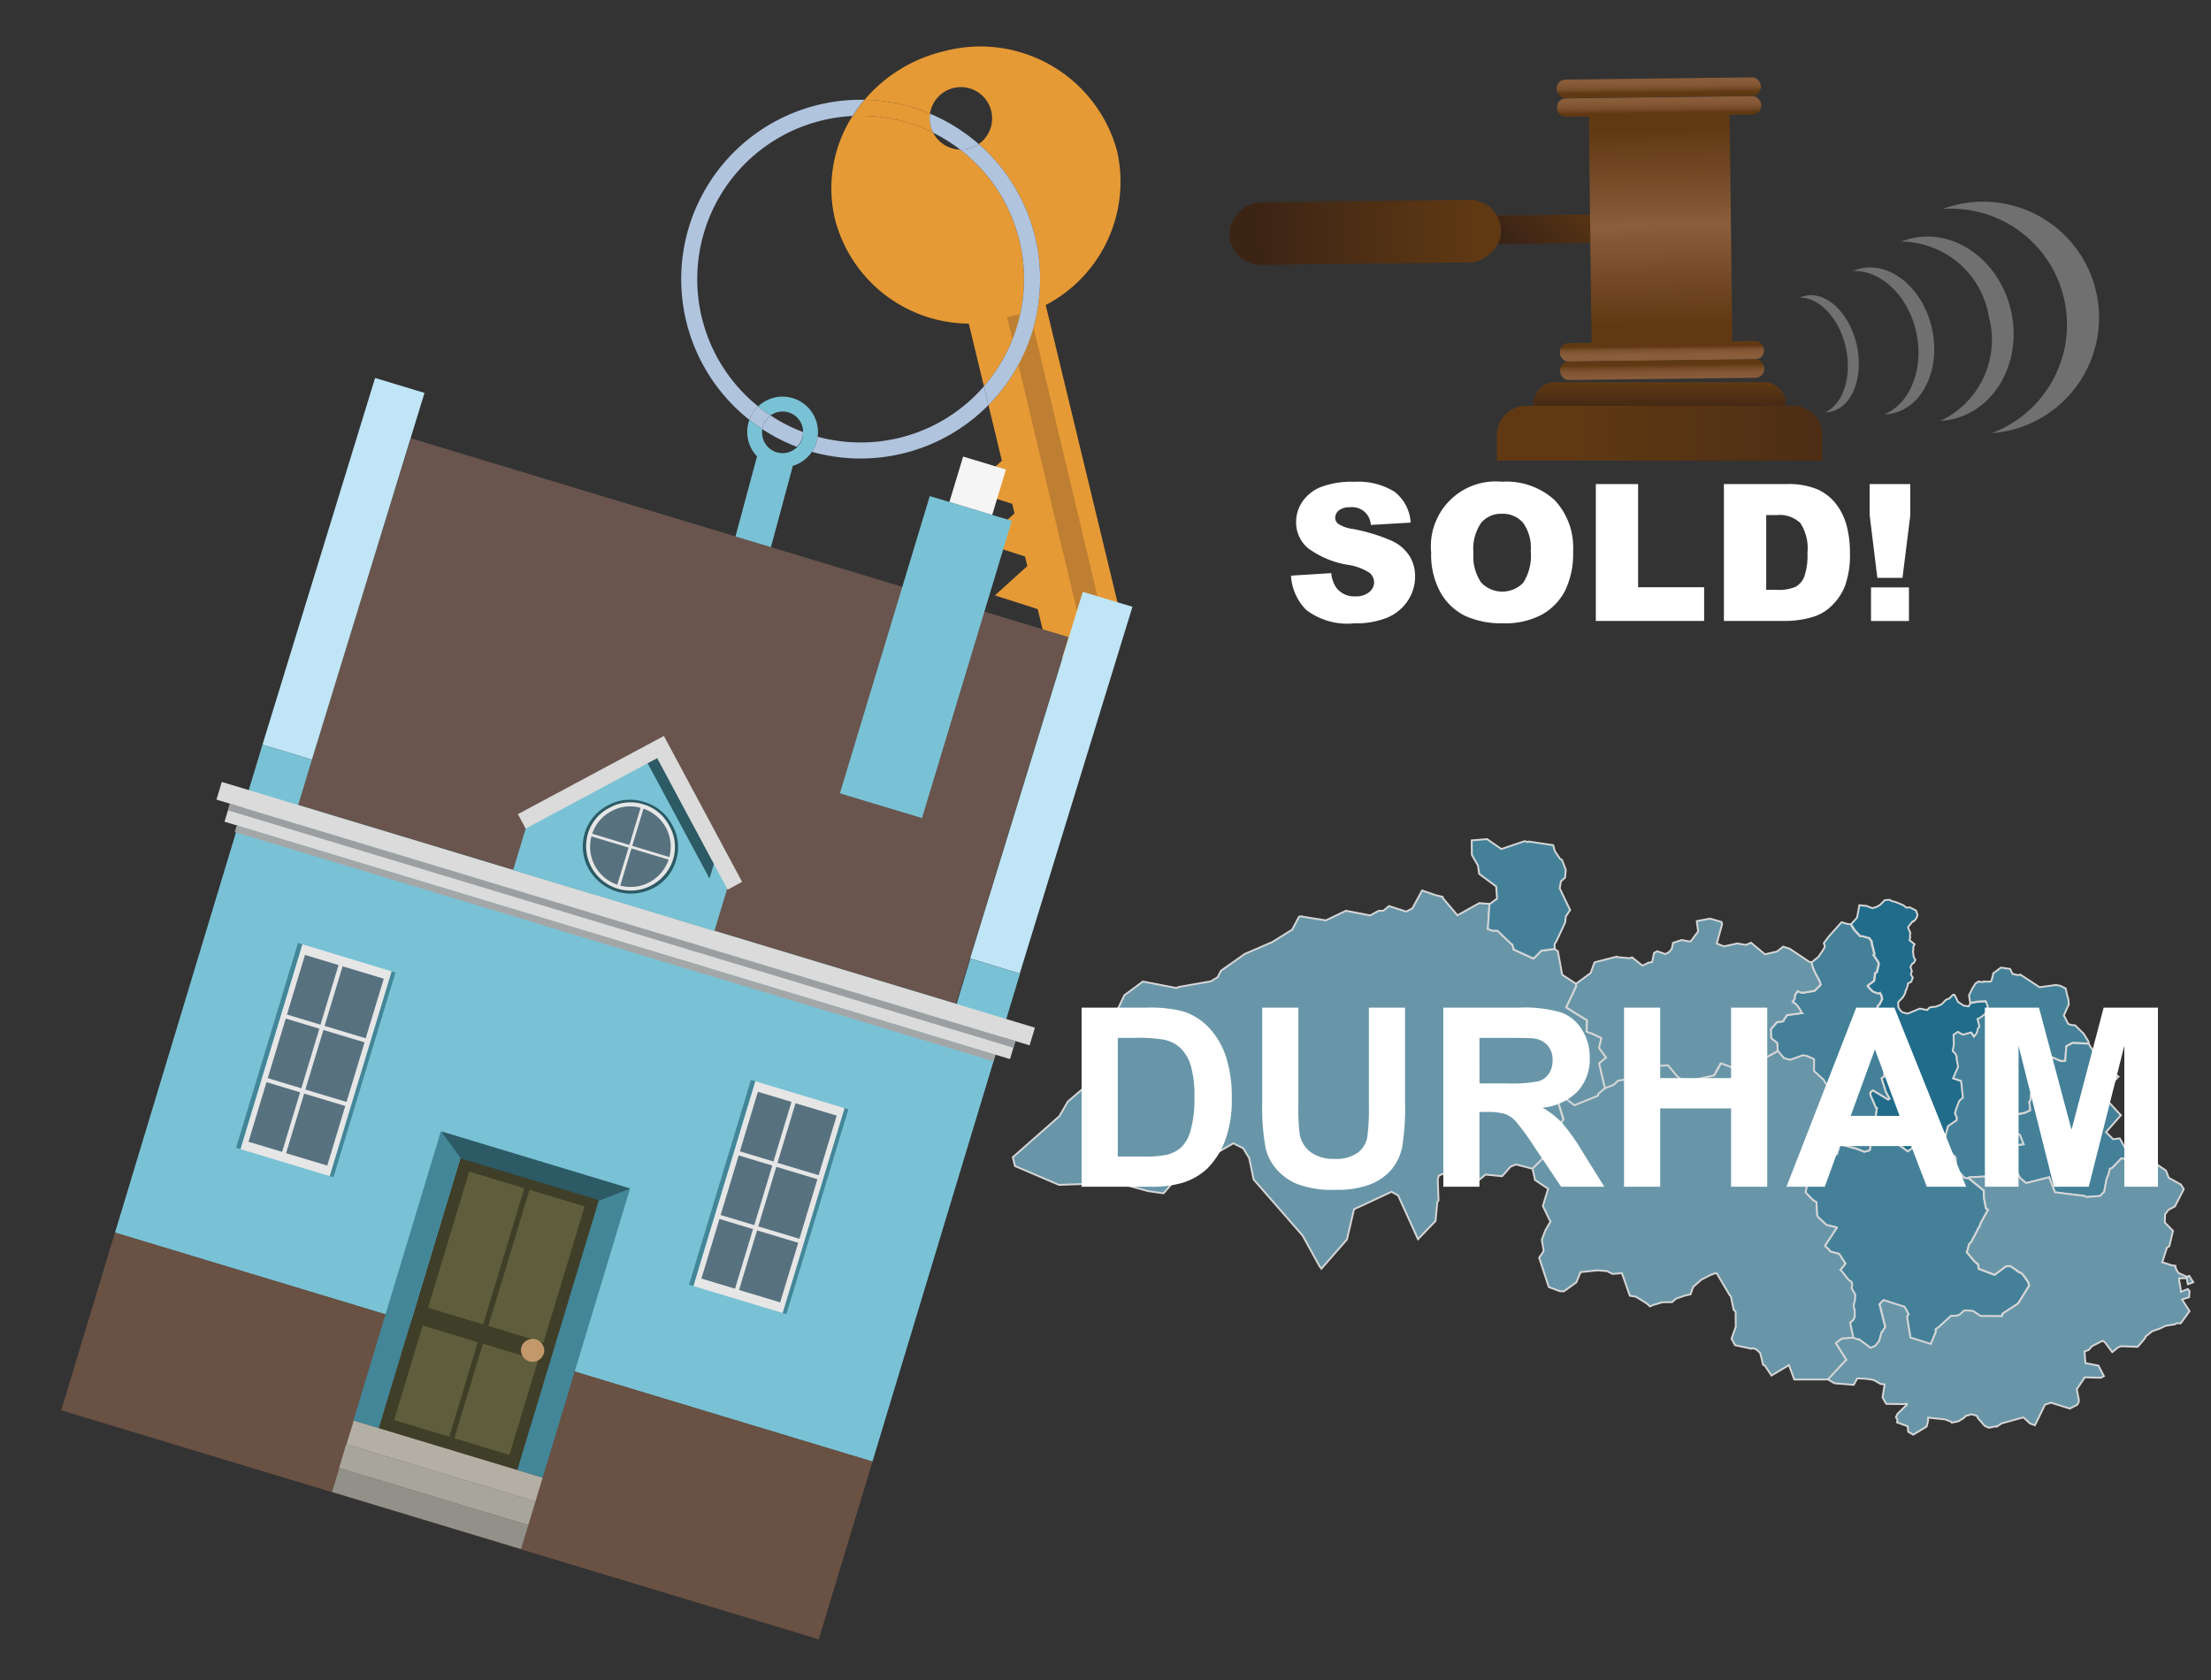 <svg xmlns="http://www.w3.org/2000/svg" xmlns:xlink="http://www.w3.org/1999/xlink" width="125" height="95" viewBox="0 0 125 95"><rect x="0" y="0" width="125" height="95" fill="#333333" stroke="none"/><defs><style>.cls-1{opacity:0.8;}.cls-2{fill:#4995b3;}.cls-2,.cls-3,.cls-4{stroke:#fff;stroke-miterlimit:10;stroke-width:0.103px;}.cls-3{fill:#1b7aa0;}.cls-4{fill:#76afc6;}.cls-5{isolation:isolate;}.cls-39,.cls-6{fill:#fff;}.cls-7{fill:#e69a35;}.cls-8{fill:#b0c4de;}.cls-9{fill:none;}.cls-10{fill:#79c2d5;}.cls-11{fill:#bf7f32;}.cls-12{fill:#69554e;}.cls-13{fill:#bfe5f6;}.cls-14{fill:#695143;}.cls-15{fill:#f5f5f5;}.cls-16{fill:#428698;}.cls-17{fill:#e6e6e6;}.cls-18{fill:#58717f;}.cls-19{fill:#b3afa4;}.cls-20{fill:#a8a69c;}.cls-21{fill:#929189;}.cls-22{fill:#3f3e28;}.cls-23{fill:#5e5e3c;}.cls-24{fill:#c3996b;}.cls-25{fill:#2c5a65;}.cls-26{fill:#dadbda;}.cls-27{fill:#a4a7a8;}.cls-28{fill:#9c9fa1;}.cls-29{fill:url(#linear-gradient);}.cls-30,.cls-36,.cls-37,.cls-39{fill-rule:evenodd;}.cls-30{fill:url(#linear-gradient-2);}.cls-31{fill:url(#linear-gradient-3);}.cls-32{fill:url(#linear-gradient-4);}.cls-33{fill:url(#linear-gradient-5);}.cls-34{fill:url(#linear-gradient-6);}.cls-35{fill:url(#linear-gradient-7);}.cls-36{fill:url(#linear-gradient-8);}.cls-37{fill:url(#linear-gradient-9);}.cls-38{opacity:0.3;}</style><linearGradient id="linear-gradient" x1="593.539" y1="-1678.224" x2="593.539" y2="-1666.001" gradientTransform="translate(-516.355 1685.076)" gradientUnits="userSpaceOnUse"><stop offset="0" stop-color="#603913"/><stop offset="0.791" stop-color="#442915"/><stop offset="1" stop-color="#3c2415"/></linearGradient><linearGradient id="linear-gradient-2" x1="361.093" y1="1300.024" x2="361.093" y2="1305.317" gradientTransform="translate(740.25 -1171.487) rotate(44.312)" xlink:href="#linear-gradient"/><linearGradient id="linear-gradient-3" x1="-1588.806" y1="3001.981" x2="-1588.806" y2="3013" gradientTransform="translate(1441.254 -2994.71) scale(0.848 1)" gradientUnits="userSpaceOnUse"><stop offset="0" stop-color="#603913"/><stop offset="0.333" stop-color="#7c512d"/><stop offset="0.495" stop-color="#8b5e3c"/><stop offset="1" stop-color="#603913"/></linearGradient><linearGradient id="linear-gradient-4" x1="585.498" y1="-1240.416" x2="586.977" y2="-1240.416" gradientTransform="matrix(0, 1, -0.848, 0, -958.137, -580.598)" gradientUnits="userSpaceOnUse"><stop offset="0" stop-color="#8b5e3c"/><stop offset="0.513" stop-color="#895c3a"/><stop offset="0.712" stop-color="#825634"/><stop offset="0.856" stop-color="#764c28"/><stop offset="0.974" stop-color="#653d18"/><stop offset="1" stop-color="#603913"/></linearGradient><linearGradient id="linear-gradient-5" x1="584.575" y1="-1240.416" x2="585.808" y2="-1240.416" gradientTransform="matrix(0, 1, -0.848, 0, -958.149, -580.598)" xlink:href="#linear-gradient-4"/><linearGradient id="linear-gradient-6" x1="601.134" y1="-1240.416" x2="600.185" y2="-1240.416" gradientTransform="matrix(0, 1, -0.848, 0, -957.97, -580.599)" xlink:href="#linear-gradient-4"/><linearGradient id="linear-gradient-7" x1="602.724" y1="-1240.416" x2="601.231" y2="-1240.416" gradientTransform="matrix(0, 1, -0.848, 0, -957.958, -580.599)" xlink:href="#linear-gradient-4"/><linearGradient id="linear-gradient-8" x1="93.826" y1="23.419" x2="93.826" y2="21.643" gradientUnits="userSpaceOnUse"><stop offset="0" stop-color="#3c2415"/><stop offset="1" stop-color="#603913"/></linearGradient><linearGradient id="linear-gradient-9" x1="115.343" y1="24.494" x2="89.023" y2="24.494" xlink:href="#linear-gradient-8"/></defs><g id="Layer_1" data-name="Layer 1"><g id="districtpaths" class="cls-1"><path id="DH-01_districtpath" data-name="DH-01 districtpath" class="cls-2" d="M104.326,71.466l0-.019-.351-.539-.516-.141,0,0-.052-.1-.2-.168-.029-.063.651-.987.009-.039-.511-.122-.078-.025-.431-.4-.064-.084-.036-.123-.023-.666-.177-.111-.018-.007-.426-.438.072-.411.164-.451.039-.055.383-.375-.049-.244.1-.386.22-.084.275-.075.575-.084.018-.085.13-.453.189.026.78.209.423.168.29-.073.038-.045.018-.475.344-.379.937.039.1.366.732.539.72-.536.059-.257.362.054,1-.177-.023.467.168.422.072.036.348.334.03.645.46.5.139.036.089-.014.873.712.009.408.116.6.118.081-.009.013-.391.7-.109.285-.059.049-.024.088-.174.328,0,.01-.111.185-.047.114-.064.083-.091.093-.072.307-.057.128,0,.009.452.537.193.15.03.253.9.341.638-.475.248-.017.257.167.244.183.1.026.1.086.294.407.057.148.025.075-.631,1.022-.877.574-.043.145-1.2.007-.439-.288-.483-.025-.264.232-.174.07-.311,0-.686.63-.013.008-.163.112,0,.168-.284.674-1.154-.36-.189-1.177.084-.163-.226-.4-1.185-.38-.222.223.321,1.294-.173.275-.032.012-.136.5-.231.29-.26.106-.671-.494-.055.026-.264-.114-.183-.847.179-.159.089-.185-.007-.4-.049-.076,0-.25.041-.11.021-.083.015-.332-.207-.356.041-.188-.042-.168-.164-.107-.4-.513-.065-.055.269-.329Z"/><path id="DH-02_districtpath" data-name="DH-02 districtpath" class="cls-2" d="M106.518,59.569l.012.044-.031.069.034.074,0,.013v.006l.009.023-.022.1-.039.044.073.067-.01.091-.036.049h0l.09.064-.072.152-.046.022-.005.007.07.179-.032.307-.136.093.235.751.214.4-.088.053-.852-.518-.137.1-.017.073.03.122.294.678.056.011-.12.809.057.154.037.545-.344.379-.018.475-.038.045-.29.073-.423-.168-.78-.209-.189-.026L104,64.707l.028-.147,0-.053-.579-.822-.118-.4.122-.216.107-.311-.239-.441.189-.684-.339-.4-.077-.151-.553-.509.006-.663-.357-.165-.265-.061-.732.261-.358-.1-.328-.4-.028-.456-.343-.276-.022-.5.345-.4.362-.058.078-.164.068-.067.053-.113.866-.119v0l-.006-.006-.029-.025-.094-.171-.149-.228-.029-.02-.061-.065-.172-.111.123-.194.011-.2.152-.217.247.095.707-.114h0l.284-.279.067-.08-.073-.208-.218-.4-.034-.066-.135-.32-.062-.261.392-.317.265-.388.1-.179-.06-.208.266-.361.7-.781.047-.039.322.1.177.014.2.326.334.355.081-.017.429.119.135.2.015.172.017.022.122.511-.051.054.271.4.029.117-.113.457-.092.048-.059.436-.365.277.008.035.27.285.294.117.111-.034,0,.005.076.1.061.232-.14.3-.1.095-.007.019-.009.055-.063.163.067.056.015.025.167.18.037.013.158.2,0,.087-.015.023-.007,0-.074.15.036.081v.073l-.029.029-.013.158.006.031-.014.043-.026.013-.093.3.016.036.024.015v.033l-.013.056.078.222-.042.056,0,.053.082.076-.053.077.048.117-.026.029.008.057.029.024.012.081.051.041Z"/><path id="DH-03_districtpath" data-name="DH-03 districtpath" class="cls-3" d="M110.6,62.717l-.069.232.112.287-.033.124-.472.327-.136.5-1,.177-.362-.054-.059.257-.72.536-.732-.539-.1-.366-.937-.039-.037-.545L106,63.46l.12-.809-.056-.011-.294-.678-.03-.122.017-.073.137-.1.852.518.088-.053-.214-.4-.235-.751.136-.093.032-.307-.07-.179.005-.007.046-.022.072-.152-.09-.064h0l.036-.049.01-.091-.073-.067.039-.044.022-.1-.009-.023v-.006l0-.013-.034-.074.031-.069-.012-.044.008-.03-.051-.041-.012-.081-.029-.024-.008-.057.026-.029-.048-.117.053-.077-.082-.076,0-.053.042-.056-.078-.222.013-.056v-.033l-.024-.015-.016-.036.093-.3.026-.013.014-.043-.006-.031.013-.158.029-.029v-.073l-.036-.081.074-.15.007,0,.015-.023,0-.087-.158-.2-.037-.013-.167-.18-.015-.025-.067-.056.063-.163.009-.055.007-.019.1-.095.14-.3-.061-.232-.076-.1,0-.005-.111.034-.294-.117-.27-.285-.008-.035.365-.277.059-.436.092-.048.113-.457-.029-.117-.271-.4.051-.054-.122-.511-.017-.022-.015-.172-.135-.2-.429-.119-.081.017-.334-.355-.2-.326.338-.373.129-.7.393.034.342.131.24-.071.006,0,.18-.111.031-.022.249-.252.279-.017.006,0,.08.066.206.045.326.131.165.077.155.127.048-.01.141-.011.359.184.079.233,0,.036-.056.159-.153.184-.067,0-.25.318.013.066,0,.019.115.247-.026.09.012.173-.038.15.288.229-.078.162v.008l.011.162-.032.078,0,.008.023.073.014.174.032.09,0,.013.075.119-.092.165-.083.045-.1.174v.014l.079.26-.034.057-.021.1.014.048.091.13-.088.241-.164.086-.035.043.01.055-.092.276-.031.019-.033.179-.118.2v0l0,.016-.212.213-.065.085.012.262.008.026.119.178.009.008.083.078.233.062.067.021.692-.289.42.081.118-.128.023-.017.151-.029.187-.012.32-.127.275-.275.175-.061.137-.146.092-.073.065.01.2.4.324.211.277.038.1-.164.01-.018.427-.075.451-.024.11.282.01.046-.093.245-.051.149-.283.213-.156.073.108.447-.077.07-.066.259-.059.088-.108.143-.165-.242-.078.015-.052.024-.329.086-.157-.077-.136-.081-.238.163.02.528-.068.381.13.142.049.068.061.155-.025.055.092.476-.282.651.453.156.1.94-.21.191Z"/><path id="DH-04_districtpath" data-name="DH-04 districtpath" class="cls-2" d="M113.336,65.359l-.244.154-.108.209-.026.074-.143-.017-.1,0-.316.171.254.558-1.312.064-.058.036-.089.014-.139-.036-.46-.5-.03-.645-.348-.334-.072-.036-.168-.422.023-.467.136-.5.472-.327.033-.124-.112-.287.069-.232.166-.456.21-.191-.1-.94-.453-.156.282-.651-.092-.476.025-.055-.061-.155-.049-.068-.13-.142.068-.381-.02-.528.238-.163.136.081.157.077.329-.086.052-.024.078-.015.165.242.108-.143.059-.088.066-.259.077-.07-.108-.447.156-.073.283-.213.051-.149.093-.245-.01-.046-.11-.282-.451.024-.427.075-.066-.413.005-.01,0-.021.2-.4h0l.167-.258.013,0,.149-.107.222.04.083-.042.046.011.335,0,.015-.022.037-.043.092-.363,0-.014,0-.026.443-.327.514.078.139.279.27.06.074.01.094-.033,1.1.724.019-.011.871-.119.043,0,.029,0,.017.01.181.03.06.032.243.12.1.421.051.175.032.3-.252.555-.032.094.045.058.2.406.2.06.168.015.023,0,.489.482.269.439.007.107-.917-.038-.344.189-.059.821-.239.017-.419-.174-.261-.115-.087-.045-.045.017-.129.534,0,.028.036.08.008.108.081.127-.019.094-.031.053.044.052,0,.133V60.9l-.014.048.087.12-.064.125,0,.051-.07.093-.027.01-.311.009-.035.049-.067.049-.079.2-.177.089-.06.069-.056.041-.034.349,0,.012-.038.063-.027.031.058.463-.29.144-.314.068-.249,0-.246.266-.356.27v0l0,.091.874.562.207.525-.332.054-.362.252-.112.2-.01.063Z"/><path id="DH-05_districtpath" data-name="DH-05 districtpath" class="cls-2" d="M119.065,64.021l.406.4.369-.051.589,1.061.022.175-.519-.1-.51.535-.033.021-.1.031-.093.354-.018.032-.074.17-.144.756-.056.047-.164.179-.791.067-.023-.026-.072-.037-1.676-.209-.329-.851-1.3.33-.339-.282-.152-.271-.923,0-.308.219-.171-.056-.254-.558.316-.171.1,0,.143.017.026-.074.108-.209.244-.154.258-.086.01-.063.112-.2.362-.252.332-.054-.207-.525-.874-.562,0-.091v0l.356-.27.246-.266.249,0,.314-.068.29-.144-.058-.463.027-.031.038-.063,0-.012.034-.349.056-.041.06-.069.177-.089.079-.2.067-.049.035-.049.311-.009.027-.01.07-.093,0-.051.064-.125-.087-.12.014-.048V60.9l0-.133-.044-.052.031-.053.019-.094-.081-.127-.008-.108-.036-.08,0-.028.129-.534.045-.017.087.045.261.115.419.174.239-.017.059-.821.344-.189.917.038.275.439.028.237-.049.139,1.436,1.046-1.031,1.081.146.139.241.124.78.839Z"/><path id="DH-06_districtpath" data-name="DH-06 districtpath" class="cls-4" d="M113.181,74.424l.043-.145.877-.574.631-1.022-.025-.075-.057-.148-.294-.407-.1-.086-.1-.026-.244-.183-.257-.167-.248.017-.638.475-.9-.341-.03-.253-.193-.15-.452-.537,0-.009.057-.128.072-.307.091-.093.064-.083.047-.114.111-.185,0-.01.174-.328.024-.088.059-.049.109-.285.391-.7.009-.013-.118-.081-.116-.6-.009-.408-.873-.712.058-.036,1.312-.064.171.056.308-.219.923,0,.152.271.339.282,1.3-.33.329.851,1.676.209.072.037.023.026.791-.067.164-.179.056-.047.144-.756.074-.17.018-.032.093-.354.1-.031.033-.021.51-.535.519.1.059.035.285.095.031.014.415.067.071-.033.15-.056.2.008.243.089.55.376.155.405.692.385.159.26-.5.973-.372.2-.188.253v.085l-.014.37.465.478-.208.869-.136.082-.266.821.554.178.184.018,0,.019.053.185.128.208.5.223.086-.063.027.007.223.358-.3.114-.007-.008-.057-.311,0-.023-.431,0-.006.147.024.056.006.1.017.019.061.446.384-.158.1.115-.022.345-.4.134.422.657-.5.69h-.008l-.2-.008-.142.068-.5.078-.311.151-.457.161-.383.312-.006.066-.424.5-.945-.033-.177.073-.319.26L119,75.9l-.133-.081-.6.306-.178.212-.236.084.046.658.737.145.31.593-.172.09-.908-.021-.453.671.118.62-.008.106-.091.156-.413.213-1.067-.333-.337.111-.567,1.164-.285-.1-.365-.345-1.236.341-.281.19-.044-.027-.386.084-.044-.013-.2-.093-.393-.449-.036-.1-.08-.042-.264-.073-.021.015-.159.056-.09.012-.147.138-.278.174-.12.033-.277.051-.026-.046-.35-.136-.964-.1v.168l-.023.125-.058.215-.758.455-.279-.162-.037-.313-.6-.22.027-.153-.087-.135.082-.188.544-.532-.011-.043-.182.018-.971-.012-.073-.1-.146-.274.118-.732-.222-.017-.378-.221-.236-.05-.309-.031-.4-.02-.2.366-.022,0-1.063-.086-.39-.227,1-1.071.042-.033-.594-.951.343-.259.647-.048.264.114.055-.026.671.494.26-.106.231-.29.136-.5.032-.012.173-.275-.321-1.294.222-.223,1.185.38.226.4-.084.163.189,1.177,1.154.36.284-.674,0-.168.163-.112.013-.008.686-.63.311,0,.174-.07.264-.232.483.025.439.288Z"/><path id="DH-07_districtpath" data-name="DH-07 districtpath" class="cls-4" d="M102.076,67.431l.426.438.018.007.177.111.023.666.036.123.064.084.431.4.078.025.511.122-.009.039-.651.987.029.063.2.168.052.1,0,0,.516.141.351.539,0,.019-.011.018-.269.329.065.055.4.513.164.107.042.168-.041.188.207.356-.015.332-.021.083-.041.11,0,.25.049.076.007.4-.089.185-.179.159.183.847-.647.048-.343.259.594.951-.042.033-1,1.071-.285.007h0l-1.616,0-.3-.816-.989.591-.375-.564-.1-.042-.16-.665-.215-.2-.2-.078-.077.035-.932-.2-.2-.369.239-.669-.006-.85-.113-.115-.157-.768-.058-.046-.741-1.249-.1,0-.265.1-.508.262-.465.416-.141.41-.246.055-.113.03-.457.156-.231.2-.54.007-.531.157-.179.077-.179-.166-.614-.382-.342-.053-.447-1.276-.54.039-.3-.156-.533-.044-.964.1-.247.586-.7.5-.224-.006-.63-.239-.542-1.656.238-.345.011-.093-.1-.577.188-.5.141-.258.137-.225.026-.029-.433-.9.3-.973-.74-.49-.145-.669.812-.8.221-.041.587-.134.068-.046-.29-1.313.357-.435-.327-1.066.176-.339.775.587,1.328-.541.008-.1.393-.324.481-.179.261-.248.891-.134.357.249.09-.022.108-.059.091-.07.427-.447.2-.343.662-.041.511.617.2.168.126.047.123.125,1.644-.37.368-.665h.075l.448.166.583.285.3.2.286-.219.447-.158.013-.013.032-.037.064-.1.082-.146.076-.237.828-.448.328.4.358.1.732-.261.265.061.357.165-.006.663.553.509.077.151.339.4-.189.684.239.441-.107.311-.122.216.118.4.579.822,0,.053-.028.147.005.021-.13.453-.018.085-.575.084-.275.075-.22.084-.1.386.049.244-.383.375-.039.055-.164.451Z"/><path id="DH-08_districtpath" data-name="DH-08 districtpath" class="cls-4" d="M84.119,52.536l.277.088.266,0,.772.742.07.038.068.252-.006.037,1.117.51.085-.064.38-.387.061,0,.685-.09.182.13.243,1.327.781.509.009.141-.169.373-.39.826,1.134.706.04.031-.029.6.016.034.326.121.507.241-.136.553.4.554-.38.309-.009.031.324,1.386-.393.324-.008.1L89.01,62.5l-.775-.587-.176.339.327,1.066-.357.435.29,1.313-.068.046-.587.134-.221.041-.812.8-.924-.241-.31.13-.471.537-.935-.093L83.276,67l-1.062-.88-.867.357-.063.218.043,1.181-.067.1-.1,1.063-.992,1.037L79.044,67.6l-.372-.206-2.121.986-.4,1.709-1.444,1.652-.114-.148-.946-1.721-2.774-3.177-.248-1.2-.335-.56-.564-.282-2.991,1.733-.954,1.094-.866-.123-2.272-.619-.632.188L59.864,67l-2.481-1.062-.123-.5,2.633-2.323.483-.832,1.547-1.314.051-.073.336-.134.68-1.872-.125-1.133.7-1.478,1.048-.775,1.912.366.087-.055,1.843-.325.385-.232.189-.368,1.355-.953,1.5-.647.012,0,1.158-.721.387-.732.149-.026.068.026,1.3.209,1.135-.545,0,0,1.376.265.458-.257.289-.014.312-.26.974.313.275-.145.074-.042.549-1.007.768.266.392.093.028.09.811.955,1.237-.692.576.047Z"/><path id="DH-09_districtpath" data-name="DH-09 districtpath" class="cls-4" d="M95.142,61.071l-.126-.047-.2-.168-.511-.617-.662.041-.2.343-.427.447-.091.07-.108.059-.09.022-.357-.249-.891.134-.261.248-.481.179-.324-1.386.009-.031.38-.309-.4-.554.136-.553-.507-.241-.326-.121L89.7,58.3l.029-.6-.04-.031L88.55,56.97l.39-.826.169-.373L89.1,55.63l.835-.616.2-.573.027-.028,1.253-.321.034.032.669.061.156-.047.582.466.281-.136,0-.007.082-.032.185-.025.108-.519.18-.094.465.16.228-.135.132-.178.066-.3,0-.024.447-.144.033-.017.394.074.131,0,.417-.557-.078-.577.012-.01.739-.138.649.188.034.121-.3,1.1.406.16.751-.165.481.083.3-.123.783.654.68-.157.351-.277.367.117,1.115.747.116.02.062.261.135.32.034.066.218.4.073.208-.067.08-.284.279h0l-.707.114-.247-.095-.152.217-.011.2-.123.194.172.111.061.065.029.02.149.228.094.171.029.025.006.006v0l-.866.119-.053.113-.068.067-.078.164-.362.058-.345.4.022.5.343.276.028.456-.828.448-.076.237-.082.146-.064.1-.032.037-.013.013-.447.158-.286.219-.3-.2-.583-.285-.448-.166h-.075l-.368.665-1.644.37Z"/><path id="NE-17_districtpath" data-name="NE-17 districtpath" class="cls-2" d="M85.5,53.409l-.07-.038-.772-.742-.266,0-.277-.088.09-1.411.432-.315-.053-.688-.96-.712-.067-.471-.345-.6-.009-.822.868-.073.808.562,1.327-.449.117.043.046.015.054-.034,1.388.207.017.059.07.272.3.44.093.049.032.052.2.521-.041.447-.234.2-.069.4.578,1.208.014.012-.247.37-.031.327-.5,1.072-.107.173.011.263-.685.09-.061,0-.38.387-.085.064-1.117-.51.006-.037Z"/></g><g id="EN-ENFIELD_towntext" data-name="EN-ENFIELD towntext" class="cls-5"><path class="cls-6" d="M61.149,56.979h3.738a7.3,7.3,0,0,1,1.927.193,3.4,3.4,0,0,1,1.527.932,4.44,4.44,0,0,1,.967,1.641,7.482,7.482,0,0,1,.332,2.4,6.666,6.666,0,0,1-.311,2.155,4.465,4.465,0,0,1-1.085,1.789,3.587,3.587,0,0,1-1.437.809A6.216,6.216,0,0,1,65,67.106H61.149Zm2.045,1.713V65.4h1.527a5.621,5.621,0,0,0,1.237-.1,1.892,1.892,0,0,0,.825-.422,2.14,2.14,0,0,0,.535-.978,6.562,6.562,0,0,0,.208-1.854,6.029,6.029,0,0,0-.208-1.8,2.3,2.3,0,0,0-.58-.98,1.934,1.934,0,0,0-.946-.477,9.313,9.313,0,0,0-1.679-.1Z"/><path class="cls-6" d="M71.36,56.979h2.045v5.485a11.513,11.513,0,0,0,.075,1.692,1.641,1.641,0,0,0,.626,1,2.177,2.177,0,0,0,1.351.376,2.061,2.061,0,0,0,1.312-.355A1.413,1.413,0,0,0,77.3,64.3a11.382,11.382,0,0,0,.09-1.721v-5.6h2.045V62.3a13.711,13.711,0,0,1-.166,2.577,2.854,2.854,0,0,1-.611,1.271,3.106,3.106,0,0,1-1.192.826,5.186,5.186,0,0,1-1.948.307,5.618,5.618,0,0,1-2.2-.335,3.138,3.138,0,0,1-1.185-.871,2.778,2.778,0,0,1-.573-1.122,12.273,12.273,0,0,1-.2-2.57Z"/><path class="cls-6" d="M81.6,67.106V56.979h4.3a7.333,7.333,0,0,1,2.359.273,2.319,2.319,0,0,1,1.178.971,2.914,2.914,0,0,1,.442,1.595,2.7,2.7,0,0,1-.67,1.882,3.216,3.216,0,0,1-2,.937,4.794,4.794,0,0,1,1.095.849,11.534,11.534,0,0,1,1.164,1.645L90.7,67.106H88.258l-1.479-2.2A14.264,14.264,0,0,0,85.7,63.414a1.578,1.578,0,0,0-.615-.422,3.408,3.408,0,0,0-1.029-.113h-.415v4.227Zm2.045-5.844h1.513a7.818,7.818,0,0,0,1.838-.124,1.1,1.1,0,0,0,.573-.429,1.319,1.319,0,0,0,.207-.76,1.211,1.211,0,0,0-.273-.825,1.247,1.247,0,0,0-.77-.4q-.249-.034-1.492-.035h-1.6Z"/><path class="cls-6" d="M91.815,67.106V56.979H93.86v3.986h4.007V56.979h2.045V67.106H97.867V62.678H93.86v4.428Z"/><path class="cls-6" d="M111.159,67.106h-2.225l-.884-2.3H104l-.836,2.3H101l3.944-10.127H107.1ZM107.394,63.1,106,59.342,104.63,63.1Z"/><path class="cls-6" d="M112.216,67.106V56.979h3.06l1.838,6.908,1.817-6.908H122V67.106h-1.9V59.134l-2.011,7.972h-1.969l-2-7.972v7.972Z"/></g></g><g id="house_hammer" data-name="house+hammer"><path class="cls-7" d="M52.756,7.505a1.761,1.761,0,0,1-.178-1.079,10.1,10.1,0,0,0-3.7-.782,8.268,8.268,0,0,0-.671.916c.151-.007.3-.011.457-.011A9.2,9.2,0,0,1,52.756,7.505Z"/><path class="cls-8" d="M48.66,5.641a10.143,10.143,0,0,0-6.295,18.1,2,2,0,0,1,.5-.76A9.236,9.236,0,0,1,48.2,6.56a8.268,8.268,0,0,1,.671-.916C48.8,5.642,48.731,5.641,48.66,5.641Z"/><path class="cls-7" d="M59.12,17.25a7.872,7.872,0,0,0,4.039-8.694,8.009,8.009,0,0,0-9.8-5.657,8.446,8.446,0,0,0-4.482,2.745,10.1,10.1,0,0,1,3.7.782,1.767,1.767,0,1,1,2.754,1.719,10.142,10.142,0,0,1,.551,14.76l.76,3.149-.7.63-1.136,1.028,1.459.469.96.309.131.542-.7.63L55.531,30.69l1.459.469.96.309.13.542-.7.63L56.25,33.668l1.458.469.96.309.488,2.021L62.044,38.9l1.461-3.483Z"/><path class="cls-7" d="M54.285,8.46a1.77,1.77,0,0,1-1.529-.955,9.2,9.2,0,0,0-4.1-.956c-.153,0-.306,0-.457.011a7.581,7.581,0,0,0-.991,5.845A7.87,7.87,0,0,0,54.771,18.3l.856,3.547A9.235,9.235,0,0,0,54.285,8.46Z"/><path class="cls-9" d="M44.243,23.27a1.153,1.153,0,0,0-.678.219,9.185,9.185,0,0,0,1.839.94A1.161,1.161,0,0,0,44.243,23.27Z"/><path class="cls-9" d="M46.244,24.43a1.948,1.948,0,0,1-.018.266,9.243,9.243,0,1,0-3.359-1.718,2,2,0,0,1,3.377,1.452Z"/><path class="cls-8" d="M43.094,24.266a10.136,10.136,0,0,0,1.954,1,1.156,1.156,0,0,0,.356-.835h0a9.185,9.185,0,0,1-1.839-.94A1.16,1.16,0,0,0,43.094,24.266Z"/><path class="cls-8" d="M43.565,23.489q-.361-.24-.7-.511a2,2,0,0,0-.5.76c.235.187.478.362.729.528A1.16,1.16,0,0,1,43.565,23.489Z"/><path class="cls-10" d="M44.243,22.429a2,2,0,0,0-1.376.549q.336.271.7.511a1.161,1.161,0,0,1,1.839.94h0a1.161,1.161,0,1,1-2.321,0,1.255,1.255,0,0,1,.011-.164c-.251-.166-.494-.341-.729-.528a1.993,1.993,0,0,0,.433,2.07l-1.553,5.767,2.022.541,1.554-5.773A1.988,1.988,0,0,0,46.226,24.7a1.948,1.948,0,0,0,.018-.266A2,2,0,0,0,44.243,22.429Z"/><path class="cls-11" d="M61.932,35.3l-.358.085A.477.477,0,0,1,61,35.032l-4.063-17.1,1.286-.3,4.063,17.1A.478.478,0,0,1,61.932,35.3Z"/><path class="cls-9" d="M56.043,6.278a1.767,1.767,0,0,0-3.465.148,10.152,10.152,0,0,1,2.754,1.719A1.766,1.766,0,0,0,56.043,6.278Z"/><path class="cls-9" d="M54.285,8.46a9.221,9.221,0,0,0-1.529-.955A1.77,1.77,0,0,0,54.285,8.46Z"/><path class="cls-8" d="M52.607,7.107a1.738,1.738,0,0,0,.149.4,9.221,9.221,0,0,1,1.529.955,1.764,1.764,0,0,0,1.047-.315,10.152,10.152,0,0,0-2.754-1.719A1.746,1.746,0,0,0,52.607,7.107Z"/><path class="cls-8" d="M48.66,25.02a9.259,9.259,0,0,1-2.434-.324,1.992,1.992,0,0,1-.323.853,10.16,10.16,0,0,0,9.98-2.644l-.256-1.059A9.212,9.212,0,0,1,48.66,25.02Z"/><path class="cls-8" d="M55.332,8.145a1.764,1.764,0,0,1-1.047.315,9.235,9.235,0,0,1,1.342,13.386l.256,1.059a10.142,10.142,0,0,0-.551-14.76Z"/><g id="Symbol_9_0_Layer2_0_MEMBER_8_MEMBER_0_FILL" data-name="Symbol 9 0 Layer2 0 MEMBER 8 MEMBER 0 FILL"><path class="cls-12" d="M23.228,24.785,16.817,45.51,54.043,56.763l6.37-20.737Z"/></g><g id="Symbol_9_0_Layer2_0_MEMBER_8_MEMBER_1_FILL" data-name="Symbol 9 0 Layer2 0 MEMBER 8 MEMBER 1 FILL"><path class="cls-13" d="M24,22.218l-2.794-.845L14.839,42.11l2.794.845Z"/></g><g id="Symbol_9_0_Layer2_0_MEMBER_8_MEMBER_2_FILL" data-name="Symbol 9 0 Layer2 0 MEMBER 8 MEMBER 2 FILL"><path class="cls-13" d="M61.216,33.466,54.845,54.2l2.808.849,6.371-20.737Z"/></g><g id="Symbol_9_0_Layer2_0_MEMBER_8_MEMBER_3_FILL" data-name="Symbol 9 0 Layer2 0 MEMBER 8 MEMBER 3 FILL"><path class="cls-10" d="M57.667,55.056l-2.808-.849-.776,2.568L16.857,45.522l.776-2.567-2.794-.845L6.5,69.708,49.324,82.654Z"/></g><g id="Symbol_9_0_Layer2_0_MEMBER_8_MEMBER_4_FILL" data-name="Symbol 9 0 Layer2 0 MEMBER 8 MEMBER 4 FILL"><path class="cls-14" d="M6.5,69.695,3.461,79.75,46.288,92.7l3.04-10.055Z"/></g><g id="Symbol_9_0_Layer2_0_MEMBER_8_MEMBER_5_FILL" data-name="Symbol 9 0 Layer2 0 MEMBER 8 MEMBER 5 FILL"><path class="cls-10" d="M52.125,46.26l5.08-16.808-4.64-1.4-5.08,16.808Z"/></g><g id="Symbol_9_0_Layer2_0_MEMBER_8_MEMBER_6_FILL" data-name="Symbol 9 0 Layer2 0 MEMBER 8 MEMBER 6 FILL"><path class="cls-15" d="M56.872,26.549l-2.421-.731-.776,2.567,2.42.732Z"/></g><g id="Symbol_9_0_Layer2_0_MEMBER_8_MEMBER_7_MEMBER_0_FILL" data-name="Symbol 9 0 Layer2 0 MEMBER 8 MEMBER 7 MEMBER 0 FILL"><path class="cls-16" d="M47.962,62.732l-.254-.077-3.5,11.58.254.076Z"/></g><g id="Symbol_9_0_Layer2_0_MEMBER_8_MEMBER_7_MEMBER_1_FILL" data-name="Symbol 9 0 Layer2 0 MEMBER 8 MEMBER 7 MEMBER 1 FILL"><path class="cls-16" d="M42.707,61.143l-.254-.076-3.5,11.579.254.077Z"/></g><g id="Symbol_9_0_Layer2_0_MEMBER_8_MEMBER_7_MEMBER_2_FILL" data-name="Symbol 9 0 Layer2 0 MEMBER 8 MEMBER 7 MEMBER 2 FILL"><path class="cls-17" d="M42.707,61.143l-3.5,11.58,5.041,1.524,3.5-11.58Z"/></g><g id="Symbol_9_0_Layer2_0_MEMBER_8_MEMBER_7_MEMBER_3_FILL" data-name="Symbol 9 0 Layer2 0 MEMBER 8 MEMBER 7 MEMBER 3 FILL"><path class="cls-18" d="M42.8,69.577l-1.018,3.369,2.326.7,1.019-3.37-2.327-.7m3.483-3.121,1.019-3.37-2.327-.7-1.019,3.37,2.327.7m-.069.227-2.326-.7-1.019,3.369,2.327.7,1.018-3.37m-4.452-1.346-1.019,3.37,1.9.574,1.018-3.37-1.9-.574m-1.088,3.6L39.655,72.3l1.9.574,1.018-3.37-1.9-.574m2.175-7.194-1.019,3.37,1.9.574,1.019-3.37Z"/></g><g id="Symbol_9_0_Layer2_0_MEMBER_8_MEMBER_8_MEMBER_0_FILL" data-name="Symbol 9 0 Layer2 0 MEMBER 8 MEMBER 8 MEMBER 0 FILL"><path class="cls-16" d="M22.357,54.992l-.254-.077L18.6,66.494l.254.077Z"/></g><g id="Symbol_9_0_Layer2_0_MEMBER_8_MEMBER_8_MEMBER_1_FILL" data-name="Symbol 9 0 Layer2 0 MEMBER 8 MEMBER 8 MEMBER 1 FILL"><path class="cls-16" d="M17.1,53.4l-.254-.077-3.5,11.58.254.076Z"/></g><g id="Symbol_9_0_Layer2_0_MEMBER_8_MEMBER_8_MEMBER_2_FILL" data-name="Symbol 9 0 Layer2 0 MEMBER 8 MEMBER 8 MEMBER 2 FILL"><path class="cls-17" d="M18.642,66.506l3.5-11.579L17.1,53.4,13.6,64.982Z"/></g><g id="Symbol_9_0_Layer2_0_MEMBER_8_MEMBER_8_MEMBER_3_FILL" data-name="Symbol 9 0 Layer2 0 MEMBER 8 MEMBER 8 MEMBER 3 FILL"><path class="cls-18" d="M15.068,61.194l-1.019,3.369,1.9.574,1.018-3.369-1.9-.574M19.52,62.54l-2.326-.7-1.019,3.37,2.327.7L19.52,62.54m-1.4-4.6,1.019-3.37L17.242,54l-1.018,3.37,1.9.574m-.068.227-1.9-.574-1.019,3.369,1.9.574,1.019-3.369m2.554.772-2.327-.7-1.019,3.369,2.327.7,1.019-3.369m1.087-3.6-2.327-.7L18.35,58.012l2.326.7Z"/></g><g id="Symbol_9_0_Layer2_0_MEMBER_8_MEMBER_9_FILL" data-name="Symbol 9 0 Layer2 0 MEMBER 8 MEMBER 9 FILL"><path class="cls-19" d="M30.271,84.906l.408-1.35L20,80.326l-.408,1.351Z"/></g><g id="Symbol_9_0_Layer2_0_MEMBER_8_MEMBER_10_FILL" data-name="Symbol 9 0 Layer2 0 MEMBER 8 MEMBER 10 FILL"><path class="cls-20" d="M29.866,86.243l.405-1.337-10.7-3.233-.4,1.337Z"/></g><g id="Symbol_9_0_Layer2_0_MEMBER_8_MEMBER_11_FILL" data-name="Symbol 9 0 Layer2 0 MEMBER 8 MEMBER 11 FILL"><path class="cls-21" d="M29.458,87.594l.408-1.351L19.183,83.014l-.408,1.35Z"/></g><g id="Symbol_9_0_Layer2_0_MEMBER_8_MEMBER_12_MEMBER_0_FILL" data-name="Symbol 9 0 Layer2 0 MEMBER 8 MEMBER 12 MEMBER 0 FILL"><path class="cls-22" d="M34.008,67.474,26.146,65.1,21.413,80.755l7.862,2.376Z"/></g><g id="Symbol_9_0_Layer2_0_MEMBER_8_MEMBER_12_MEMBER_1_MEMBER_0_FILL" data-name="Symbol 9 0 Layer2 0 MEMBER 8 MEMBER 12 MEMBER 1 MEMBER 0 FILL"><path class="cls-23" d="M27.315,74.892l2.328-7.7-3.116-.941L24.2,73.95Z"/></g><g id="Symbol_9_0_Layer2_0_MEMBER_8_MEMBER_12_MEMBER_1_MEMBER_1_FILL" data-name="Symbol 9 0 Layer2 0 MEMBER 8 MEMBER 12 MEMBER 1 MEMBER 1 FILL"><path class="cls-23" d="M29.937,67.279l-2.328,7.7,3.115.942,2.329-7.7Z"/></g><g id="Symbol_9_0_Layer2_0_MEMBER_8_MEMBER_12_MEMBER_2_MEMBER_0_FILL" data-name="Symbol 9 0 Layer2 0 MEMBER 8 MEMBER 12 MEMBER 2 MEMBER 0 FILL"><path class="cls-23" d="M25.4,81.243,27.012,75.9,23.9,74.953,22.279,80.3Z"/></g><g id="Symbol_9_0_Layer2_0_MEMBER_8_MEMBER_12_MEMBER_2_MEMBER_1_FILL" data-name="Symbol 9 0 Layer2 0 MEMBER 8 MEMBER 12 MEMBER 2 MEMBER 1 FILL"><path class="cls-23" d="M28.8,82.274l1.617-5.348-3.115-.942-1.617,5.348Z"/></g><g id="Symbol_9_0_Layer2_0_MEMBER_8_MEMBER_13_FILL" data-name="Symbol 9 0 Layer2 0 MEMBER 8 MEMBER 13 FILL"><path class="cls-24" d="M30.742,76.541a.585.585,0,0,0-.058-.484.641.641,0,0,0-.883-.267.587.587,0,0,0-.316.371.6.6,0,0,0,.054.5.63.63,0,0,0,.384.32.667.667,0,0,0,.819-.438Z"/></g><g id="Symbol_9_0_Layer2_0_MEMBER_8_MEMBER_14_FILL" data-name="Symbol 9 0 Layer2 0 MEMBER 8 MEMBER 14 FILL"><path class="cls-16" d="M26.146,65.1l-1.221-1.128L19.982,80.322l1.431.433Z"/></g><g id="Symbol_9_0_Layer2_0_MEMBER_8_MEMBER_15_FILL" data-name="Symbol 9 0 Layer2 0 MEMBER 8 MEMBER 15 FILL"><path class="cls-16" d="M35.622,67.2l-1.641.263L29.248,83.123l1.431.433Z"/></g><g id="Symbol_9_0_Layer2_0_MEMBER_8_MEMBER_16_FILL" data-name="Symbol 9 0 Layer2 0 MEMBER 8 MEMBER 16 FILL"><path class="cls-25" d="M24.952,63.977l1.1,1.529,7.863,2.377,1.708-.68Z"/></g><g id="Symbol_9_0_Layer2_0_MEMBER_8_MEMBER_17_MEMBER_0_FILL" data-name="Symbol 9 0 Layer2 0 MEMBER 8 MEMBER 17 MEMBER 0 FILL"><path class="cls-26" d="M31.169,50.943l-.307,1.016L57.1,59.889l.307-1.016Z"/></g><g id="Symbol_9_0_Layer2_0_MEMBER_8_MEMBER_17_MEMBER_1_FILL" data-name="Symbol 9 0 Layer2 0 MEMBER 8 MEMBER 17 MEMBER 1 FILL"><path class="cls-26" d="M33.545,50.566l-.3,1,24.964,7.546.3-1Z"/></g><g id="Symbol_9_0_Layer2_0_MEMBER_8_MEMBER_17_MEMBER_2_FILL" data-name="Symbol 9 0 Layer2 0 MEMBER 8 MEMBER 17 MEMBER 2 FILL"><path class="cls-27" d="M30.394,51.817l-.113.375,25.886,7.825.113-.374Z"/></g><g id="Symbol_9_0_Layer2_0_MEMBER_8_MEMBER_17_MEMBER_3_FILL" data-name="Symbol 9 0 Layer2 0 MEMBER 8 MEMBER 17 MEMBER 3 FILL"><path class="cls-28" d="M31.45,51.028l-.114.374L57.29,59.247l.113-.374Z"/></g><g id="Symbol_9_0_Layer2_0_MEMBER_8_MEMBER_17_MEMBER_4_FILL" data-name="Symbol 9 0 Layer2 0 MEMBER 8 MEMBER 17 MEMBER 4 FILL"><path class="cls-26" d="M38.7,54.327,39,53.311,13,45.45l-.307,1.016Z"/></g><g id="Symbol_9_0_Layer2_0_MEMBER_8_MEMBER_17_MEMBER_5_FILL" data-name="Symbol 9 0 Layer2 0 MEMBER 8 MEMBER 17 MEMBER 5 FILL"><path class="cls-26" d="M37.788,52.943l.3-1L12.538,44.216l-.3,1Z"/></g><g id="Symbol_9_0_Layer2_0_MEMBER_8_MEMBER_17_MEMBER_6_FILL" data-name="Symbol 9 0 Layer2 0 MEMBER 8 MEMBER 17 MEMBER 6 FILL"><path class="cls-27" d="M39.908,55.1l.113-.374L13.386,46.676l-.114.374Z"/></g><g id="Symbol_9_0_Layer2_0_MEMBER_8_MEMBER_17_MEMBER_7_FILL" data-name="Symbol 9 0 Layer2 0 MEMBER 8 MEMBER 17 MEMBER 7 FILL"><path class="cls-28" d="M39.466,53.859l.113-.374L13,45.45l-.113.374Z"/></g><g id="Symbol_9_0_Layer2_0_MEMBER_8_MEMBER_18_FILL" data-name="Symbol 9 0 Layer2 0 MEMBER 8 MEMBER 18 FILL"><path class="cls-10" d="M37.445,41.91l-7.56,4.4L29.012,49.2l11.379,3.44.873-2.888Z"/></g><g id="Symbol_9_0_Layer2_0_MEMBER_8_MEMBER_19_FILL" data-name="Symbol 9 0 Layer2 0 MEMBER 8 MEMBER 19 FILL"><path class="cls-25" d="M37.261,42.277l-.749.693,3.6,6.708.4-1.323Z"/></g><g id="Symbol_9_0_Layer2_0_MEMBER_8_MEMBER_20_FILL" data-name="Symbol 9 0 Layer2 0 MEMBER 8 MEMBER 20 FILL"><path class="cls-26" d="M29.719,46.856l7.435-3.983,3.984,7.435.818-.439-4.422-8.253-8.253,4.422Z"/></g><g id="Symbol_9_0_Layer2_0_MEMBER_8_MEMBER_21_MEMBER_0_FILL" data-name="Symbol 9 0 Layer2 0 MEMBER 8 MEMBER 21 MEMBER 0 FILL"><path class="cls-25" d="M36.407,45.346a2.59,2.59,0,0,0-2.045.2,2.6,2.6,0,0,0-1.083,3.584,2.732,2.732,0,0,0,3.637,1.1,2.529,2.529,0,0,0,1.3-1.561A2.5,2.5,0,0,0,38,46.645,2.588,2.588,0,0,0,36.407,45.346Z"/></g><g id="Symbol_9_0_Layer2_0_MEMBER_8_MEMBER_21_MEMBER_1_FILL" data-name="Symbol 9 0 Layer2 0 MEMBER 8 MEMBER 21 MEMBER 1 FILL"><path class="cls-17" d="M36.366,45.48a2.424,2.424,0,0,0-1.912.2,2.391,2.391,0,0,0-1.222,1.484,2.515,2.515,0,0,0,4.814,1.455,2.388,2.388,0,0,0-.2-1.912A2.417,2.417,0,0,0,36.366,45.48Z"/></g><g id="Symbol_9_0_Layer2_0_MEMBER_8_MEMBER_21_MEMBER_2_MEMBER_0_FILL" data-name="Symbol 9 0 Layer2 0 MEMBER 8 MEMBER 21 MEMBER 2 MEMBER 0 FILL"><path class="cls-18" d="M35.538,47.929l-2.1-.634A2.269,2.269,0,0,0,34.9,50.029Z"/></g><g id="Symbol_9_0_Layer2_0_MEMBER_8_MEMBER_21_MEMBER_2_MEMBER_1_FILL" data-name="Symbol 9 0 Layer2 0 MEMBER 8 MEMBER 21 MEMBER 2 MEMBER 1 FILL"><path class="cls-18" d="M35.583,47.782l.634-2.1a2.172,2.172,0,0,0-1.647.188,2.2,2.2,0,0,0-1.087,1.277Z"/></g><g id="Symbol_9_0_Layer2_0_MEMBER_8_MEMBER_21_MEMBER_2_MEMBER_2_FILL" data-name="Symbol 9 0 Layer2 0 MEMBER 8 MEMBER 21 MEMBER 2 MEMBER 2 FILL"><path class="cls-18" d="M37.8,48.612l-2.1-.634-.635,2.1A2.269,2.269,0,0,0,37.8,48.612Z"/></g><g id="Symbol_9_0_Layer2_0_MEMBER_8_MEMBER_21_MEMBER_2_MEMBER_3_FILL" data-name="Symbol 9 0 Layer2 0 MEMBER 8 MEMBER 21 MEMBER 2 MEMBER 3 FILL"><path class="cls-18" d="M36.378,45.731l-.635,2.1,2.1.634a2.271,2.271,0,0,0-1.464-2.734Z"/></g><rect class="cls-29" x="75.416" y="5.463" width="3.537" height="15.356" rx="1.769" transform="translate(89.398 -64.196) rotate(89.312)"/><path class="cls-30" d="M92.753,13.244l-.008-.692a.463.463,0,0,0-.467-.456l-7.655.092a1.748,1.748,0,0,1,.239.861h0a1.747,1.747,0,0,1-.162.753l7.6-.091A.463.463,0,0,0,92.753,13.244Z"/><rect class="cls-31" x="89.897" y="6.02" width="7.956" height="13.842" rx="0.434" transform="matrix(1, -0.012, 0.012, 1, -0.149, 1.128)"/><rect class="cls-32" x="88.02" y="5.498" width="11.543" height="1.043" rx="0.491" transform="matrix(1, -0.012, 0.012, 1, -0.066, 1.126)"/><rect class="cls-33" x="88.007" y="4.438" width="11.543" height="1.043" rx="0.491" transform="translate(-0.053 1.126) rotate(-0.688)"/><rect class="cls-34" x="88.186" y="19.34" width="11.543" height="1.043" rx="0.491" transform="translate(-0.232 1.129) rotate(-0.688)"/><rect class="cls-35" x="88.199" y="20.383" width="11.543" height="1.043" rx="0.491" transform="translate(-0.244 1.129) rotate(-0.688)"/><path class="cls-36" d="M100.956,23.774V22.766a1.223,1.223,0,0,0-1.279-1.152h-11.7A1.223,1.223,0,0,0,86.7,22.766v1.008Z"/><path class="cls-37" d="M103.027,26.042V24.6a1.656,1.656,0,0,0-1.651-1.651h-15.1A1.656,1.656,0,0,0,84.625,24.6v1.445Z"/><g class="cls-38"><path class="cls-39" d="M110.714,11.556a6.84,6.84,0,0,0-.891.263A6.554,6.554,0,0,1,112.6,24.494a6.652,6.652,0,0,0,.919-.133,6.554,6.554,0,0,0-2.806-12.805Z"/><path class="cls-39" d="M108.1,13.471a4.036,4.036,0,0,0-.622.19,5.068,5.068,0,0,1,4.96,4.227A5.067,5.067,0,0,1,109.7,23.8a4.081,4.081,0,0,0,.644-.087c2.475-.542,3.979-3.275,3.359-6.1S110.577,12.928,108.1,13.471Z"/><path class="cls-39" d="M105.187,15.183a2.467,2.467,0,0,0-.434.139c1.584-.053,3.13,1.4,3.583,3.465s-.344,4.031-1.8,4.646a2.481,2.481,0,0,0,.452-.055c1.733-.38,2.735-2.522,2.239-4.785S106.92,14.8,105.187,15.183Z"/><path class="cls-39" d="M102.054,16.729a1.519,1.519,0,0,0-.3.1c1.115-.009,2.235,1.178,2.6,2.831s-.158,3.2-1.175,3.658a1.556,1.556,0,0,0,.318-.035c1.213-.265,1.874-1.948,1.477-3.759S103.267,16.463,102.054,16.729Z"/></g><path class="cls-6" d="M72.987,32.551l2.276-.142a1.734,1.734,0,0,0,.3.844,1.264,1.264,0,0,0,1.056.47,1.171,1.171,0,0,0,.79-.24.719.719,0,0,0,.277-.557.71.71,0,0,0-.264-.538,3.048,3.048,0,0,0-1.225-.449A5.2,5.2,0,0,1,73.953,31a1.893,1.893,0,0,1-.676-1.494,2.031,2.031,0,0,1,.346-1.127,2.291,2.291,0,0,1,1.04-.834,4.846,4.846,0,0,1,1.9-.3,3.891,3.891,0,0,1,2.263.552,2.385,2.385,0,0,1,.927,1.755l-2.255.132a1.052,1.052,0,0,0-1.172-1,.958.958,0,0,0-.628.176.544.544,0,0,0-.212.431.432.432,0,0,0,.175.332,1.957,1.957,0,0,0,.8.285,9.994,9.994,0,0,1,2.246.684,2.355,2.355,0,0,1,.987.858,2.173,2.173,0,0,1,.309,1.146,2.457,2.457,0,0,1-.412,1.372,2.58,2.58,0,0,1-1.151.953,4.642,4.642,0,0,1-1.864.325,3.834,3.834,0,0,1-2.734-.761A3,3,0,0,1,72.987,32.551Z"/><path class="cls-6" d="M80.912,31.247a3.664,3.664,0,0,1,4-4.007,4.05,4.05,0,0,1,2.978,1.037,3.914,3.914,0,0,1,1.046,2.907,4.77,4.77,0,0,1-.457,2.225,3.269,3.269,0,0,1-1.32,1.352A4.359,4.359,0,0,1,85,35.244a4.955,4.955,0,0,1-2.168-.417,3.27,3.27,0,0,1-1.391-1.32A4.388,4.388,0,0,1,80.912,31.247Zm2.392.011a2.591,2.591,0,0,0,.435,1.684,1.649,1.649,0,0,0,2.378.011,2.864,2.864,0,0,0,.423-1.8,2.392,2.392,0,0,0-.441-1.6,1.508,1.508,0,0,0-1.2-.5,1.457,1.457,0,0,0-1.162.512A2.6,2.6,0,0,0,83.3,31.258Z"/><path class="cls-6" d="M90.22,27.372h2.391v5.834h3.733v1.906H90.22Z"/><path class="cls-6" d="M97.462,27.372h3.554a4.259,4.259,0,0,1,1.7.285,2.76,2.76,0,0,1,1.069.819,3.4,3.4,0,0,1,.613,1.24,5.794,5.794,0,0,1,.189,1.5,5.216,5.216,0,0,1-.282,1.924,3.186,3.186,0,0,1-.784,1.146,2.556,2.556,0,0,1-1.078.615,5.53,5.53,0,0,1-1.424.211H97.462Zm2.392,1.753v4.229h.585a2.481,2.481,0,0,0,1.067-.166,1.129,1.129,0,0,0,.5-.581,3.662,3.662,0,0,0,.179-1.344,2.612,2.612,0,0,0-.4-1.684,1.7,1.7,0,0,0-1.331-.454Z"/><path class="cls-6" d="M105.7,27.372H108v1.763l-.443,3.543h-1.42l-.434-3.543Zm.079,5.844h2.144v1.9h-2.144Z"/></g></svg>